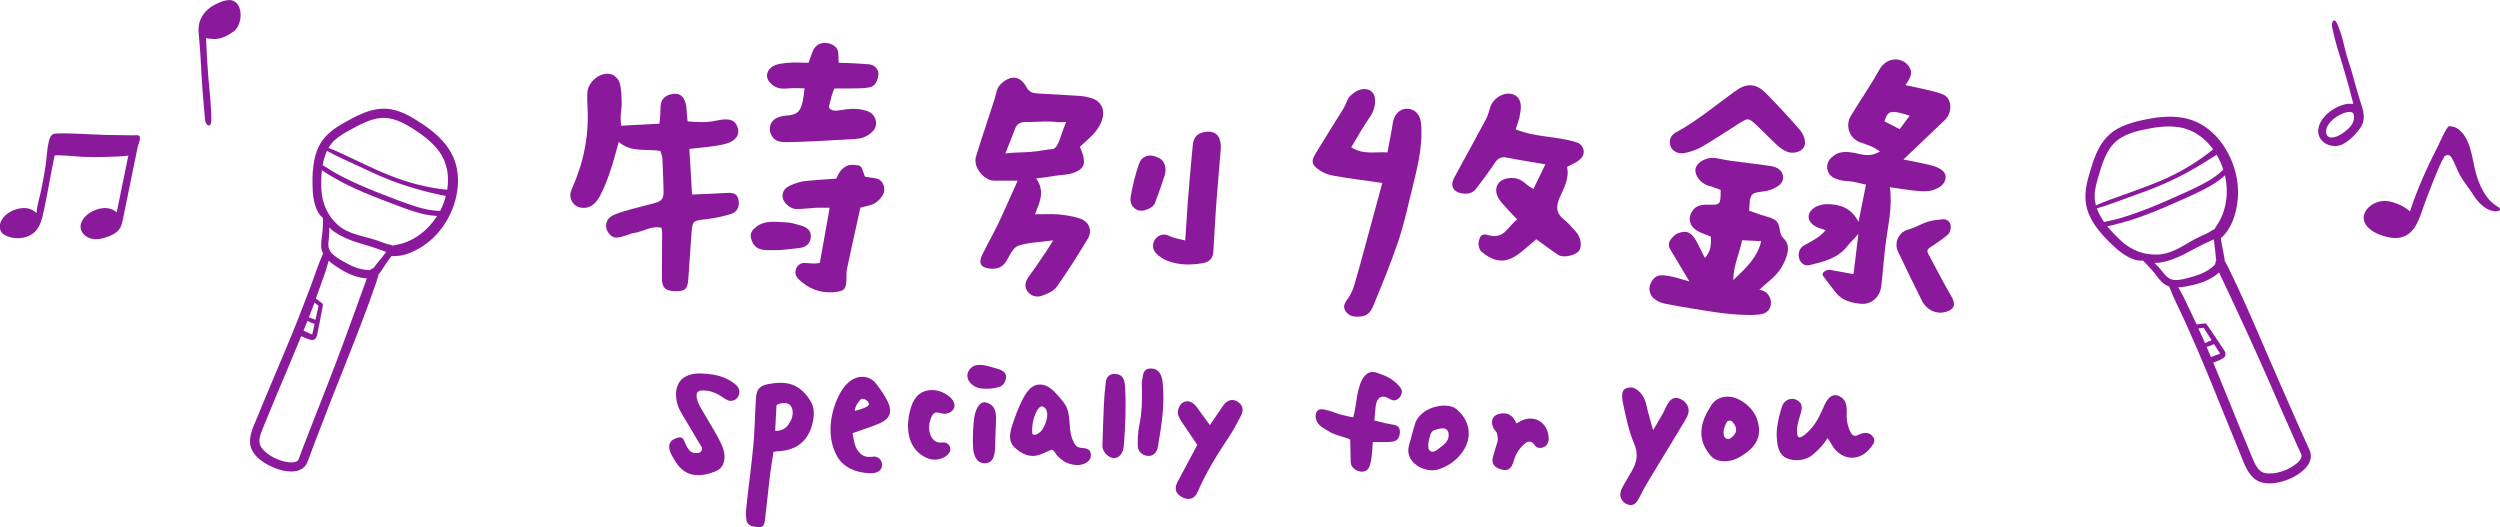 <?xml version="1.0" encoding="utf-8"?>
<!-- Generator: Adobe Illustrator 24.0.1, SVG Export Plug-In . SVG Version: 6.00 Build 0)  -->
<svg version="1.1" id="logo" xmlns="http://www.w3.org/2000/svg" xmlns:xlink="http://www.w3.org/1999/xlink" x="0px" y="0px"
	 viewBox="0 0 1947.1 410.6" style="enable-background:new 0 0 1947.1 410.6;" xml:space="preserve">
<style type="text/css">
	.st0{fill:#8A1A9B;}
</style>
<g>
	<path class="st0" d="M1194.3,147.2c3.3-6.7,6.1-12.5,9.3-19.2c-11-1.9-20.7-3.4-30.3-5.3c-4.8-0.9-7.2,1.2-9.6,4.9
		c-4.3,6.7-9.3,12.9-14,19.3c-2.4,3.2-5.7,4.2-9.7,3.9c-8.2-0.8-11-5.7-7.2-12.8c8.2-15.2,16.6-30.2,24.7-45.5
		c1.5-2.8,2.2-6.1,3.2-9.2c1.7-5.4,7.8-10.1,13.4-10.4c6.3-0.3,10.4,3.6,10.4,10.2c0,2.9-0.6,5.9-1.2,8.7c-0.7,2.8-1.7,5.5-2.8,8.9
		c15.5,6.5,32.5,5.2,47.8,10.3c4.8,1.6,6.8,7.6,3.7,11.6c-2.7,3.4-7.4,5.2-11.5,7.4c1.9,8.9-2.4,16.3-5.7,23.7
		c-3.1,6.9-3,12.5,3.5,17.5c3.4,2.6,6.1,6.1,9.1,9.3c3.7,3.9,4.9,11,2.6,14.6c-2.4,3.6-12.1,6.1-16.2,3.5c-5.8-3.7-11.3-8-17.3-12.3
		c-3.2,2.8-6.5,5.5-9.7,8.3c-6.2,5.3-13,9.9-21.5,7.8c-4.2-1-8.4-3.7-11.7-6.6c-1.7-1.5-2.4-5.7-1.9-7.7c1-4.2,2.2-6.6,7.4-5
		c12.1,3.6,15.2-6.3,22.5-12.3c-3.3-3.4-6.2-6.4-9-9.5c-2.2-2.5-4.5-4.9-6-7.8c-3.4-6.9,0-13.5,7.6-14.6c6-0.9,9.5,0,15.6,5.4
		C1190.6,145.1,1191.9,145.8,1194.3,147.2z"/>
	<path class="st0" d="M1076.6,142.5c-13.9-2-26.2-3.5-38.3-5.7c-4.2-0.8-8.3-2.4-11.7-5c-5.1-3.7-5.4-6.7-2-12.2
		c7.2-11.9,14.7-23.6,22-35.5c1.9-3.1,2.6-7.2,5.1-9.5c3.7-3.4,8-6.1,13.1-5c3.4,0.7,5.8,3.7,6.1,7.1c0.4,5.1-0.8,10.1-4.4,15.1
		c-5.1,7.2-9.3,15.1-14.1,22.9c9.3,6,18.3,3.4,28.2,4c1.4-7.7,3-15,4.1-22.5c0.9-6.8,5.4-11.7,11.2-11.5c6.4,0.2,10.3,4.7,10.9,11.7
		c1.6,19.2-3.8,37.5-8.2,55.8c-3,12.5-5.9,25.1-10.1,37.3c-5.7,16.6-12.4,32.9-19.1,49.1c-1.6,3.8-4.3,7.5-9.4,7.9
		c-4.5,0.4-8.7,0.3-11.7-3.7c-3.1-4.2-0.6-7.3,1.8-10.7c1.9-2.7,3.3-5.8,4.3-8.9c3-9.8,5.6-19.6,8.3-29.5
		C1067.3,176.7,1072,159.5,1076.6,142.5z"/>
</g>
<g>
	<path class="st0" d="M1405.1,191.1c5.6-3.2,11.8-5.9,16.8-11.8c-3.6-1.3-5.8-1.8-7.6-2.8c-7-3.7-7.7-10.4-1.1-14.8
		c2.3-1.6,6.5-2.7,9.3-2.7c10,0,19.1,2.4,25,13.8c2.1-10.6,3.9-19.4,5.8-29c-4.2-0.8-9.1-2.5-14.2-2.7c-4.2-0.2-8-1.1-11.2-2.8
		c-5.6-3.1-6.5-10.7-1.9-15.2c5.3-5.3,10.9-5.8,21.6-3.3c5.4,1.3,10.4,1.8,16.6-1.8c-4.6-3.6-10.1-5.3-15.5-7.2
		c-8.3-3-11.8-12.9-7.2-20.5c1.4-2.3,2.8-4.7,4.3-7c5.9-9.5,12.3-18.8,17.7-28.6c6.1-11.2,18.3-10.2,23.2-3
		c3.7,5.3,0.8,9.3-2.6,14.6c5,1.1,8.7,1.8,12.5,2.7c5.7,1.4,11.7,2.4,17,4.7c6.7,2.9,7.2,13.9,1.3,19.6c-10.4,10-20.9,20-32.4,30.9
		c7.9,1.6,14.8,2.9,21.7,4.6c2.8,0.7,5.7,1.8,8,3.5c4.8,3.5,3.9,9.4-0.9,12.9c-5.9,4.3-12.5,4.1-19.1,3.4
		c-6.6-0.6-13.1-1.8-20.3-2.8c2.1,14.8-1.2,28.6-3.1,42.6c-1.5,11.5-2.2,23-3.6,34.5c-1,8.4-7.6,14.5-15.9,13.7
		c-7.2-0.7-14.5-2.4-19.4-8.6c-3.3-4.1-4.3-5.6-7.5-9.7c4.3,5.6,0,0-2.5-3.4c-1.8-2.4,2.6-5.2,5.5-4.7c5.9,1.1,11.7,2.1,18.2,3.3
		c1.3-10.4,2.5-20.9,3.8-31.4c-2.6,3.4-6,6.2-8.6,9.6c-7.5,9.6-18.6,12.2-29.6,14.8c-4.7,1.1-8.4-2.9-8.3-8.1l0,0
		C1400.9,195.3,1402.5,192.6,1405.1,191.1z M1479.5,100.6c2.6-3.5,5.1-6.9,7.8-10.5c-14.8-4.7-16.9-4.2-19.6,4.4
		C1471.4,96.4,1475.2,98.4,1479.5,100.6z"/>
	<path class="st0" d="M1362.3,164.1c4.7,1.6,9,3.3,13.4,4.5c8.1,2.3,9.6,3.9,10.7,11.7c0.3,1.7,1.1,3.8,2.3,4.9
		c4.6,4.3,4.5,9.1,2.7,14.6c-2.5,7.5-6.8,13.6-12.9,18.6c-2.8,2.3-5.5,4.8-8.3,7.3c10.4,1,12.5,15.6,3.1,18.6
		c-8,2.5-31.3-0.1-39.1-1.4c-12.3-2-24.7-3.8-37-6.3c-3.5-0.7-6.7-2-9.2-4.2c-3.6-3.2-4.3-8.5-2-12.6c3.1-5.5,6.4-6.2,14.5-4.7
		c4.4,0.8,8.7,2.3,15.3,4.1c-5.5-9.1-10.2-16.9-15.1-25.2c-1.4-2.4-1.2-5.4,0.6-7.6c1.7-2,3.3-3.8,5.3-4.6c6.9-2.9,11-0.7,14.7,6.2
		c2.2,4,4.1,8.2,6.5,12.9c4.8-5.2,5-10.6,4.6-16.7c-4.7-2-10.3-3.2-13.9-7.2c-2.9-3.2-3.2-8-1-11.8c2.5-4.3,6.3-6,12.4-5.8
		c10.2,0.2,10.2,0.2,10.2-11.5c-2.5-0.9-5.2-1.9-7.9-2.9c-0.3-0.1-0.7,0-1-0.1c-6.8-2-11.7-8.4-10.6-13.7c1.1-5,8.7-9.1,15.4-8.1
		c3.9,0.6,7.8,1.5,11.7,2.1c9.8,1.3,19.7,2.5,29.5,3.8c2.2,0.3,4.6,0.7,6.6,1.7c5.7,2.8,6.8,9.9,1.7,13.7c-3,2.3-7,3.9-10.7,4.5
		C1363.1,150.4,1363.1,150.1,1362.3,164.1z M1356.8,187.1c-2,10.5-6.7,19.4-6.9,31.1c10-9.5,18.8-17.5,21.8-30.4
		C1366.7,187.6,1362.5,187.4,1356.8,187.1z"/>
	<path class="st0" d="M1306.6,118.9c-7.1-2-8.3-11.8-1.9-15.4c0,0,0.1,0,0.1-0.1c16.7-9,31.1-21.2,46.3-32.2
		c9.2-6.7,16.4-6.6,24.5,1.6c9,9.2,17.9,18.7,26.3,28.5c2.3,2.7,4.2,7.1,3.9,10.5c-0.4,5.7-8,8.8-14.4,6.2c-3-1.2-5.6-3.4-8-5.6
		c-5.1-4.7-9.9-9.8-15-14.6c-6.8-6.3-6.8-6.2-15-1c-9.2,5.9-18.3,11.9-27.7,17.4c-3.9,2.3-8.4,3.8-12.8,4.8
		C1310.7,119.6,1308.6,119.5,1306.6,118.9z"/>
	<path class="st0" d="M1502.4,193.3c-1.2,0.8-1.6,2.5-0.9,3.8c6.1,11.4,11.9,22.7,18.3,33.7c3.5,6,2.7,9.9-3.9,12
		c-7.3,2.3-15.2-1-19.1-8.7c-6.2-12.5-12.3-25-18.5-38c-3.2-6.6,0-14.5,6.9-17c0.5-0.2,1-0.3,1.5-0.5c5.1-1.4,9.7-4.3,14.7-5.9
		c3.7-1.2,7.7-1.5,11.6-1.9c3.6-0.4,5.9,2,6.3,5.1c0.3,2.2-0.6,5.5-2.2,6.8C1512.9,186.4,1508.1,189.4,1502.4,193.3z"/>
</g>
<g>
	<path class="st0" d="M536.9,116c0.7,11.9,1.4,23.4,2.1,35.5c9.1-0.4,17.6-0.6,26.1-1.2c6.3-0.5,8.9,0.6,10,5
		c1.2,5-0.6,9.7-5.6,11.3c-6.3,2-12.8,3.3-19.3,4.1c-10.8,1.3-10.9,1-11.7,11.7c-0.8,11.6-1.6,23.2-2.4,34.7
		c-0.5,8.1-2.5,9.9-10.4,9.7c-7.5-0.2-10.2-2.8-10.2-10.2c0-11.6,0.2-23.2,0.2-34.9c0-1.3-0.3-2.6-0.5-4.3
		c-8.2-1.9-14.8,3.4-22.1,4.2c-1.6,0.2-3.2,1-4.7,1.5c-8.6,2.8-11.1,3-14.8-2.2c-2.9-4.2-1.7-9.9,2.6-12.5c2.3-1.4,5-2.3,7.7-3.2
		c8.1-2.6,16.5-4.4,24.8-6.7c7.2-1.9,8.4-3.7,8.1-11.3c-0.3-7.9-0.5-15.8-0.9-23.7c-0.1-1.9-1-3.8-1.6-5.9
		c-10.7-2-22.4,1.6-32.4-7.1c-2.3,8-4,15.3-6.5,22.4c-2.2,6.6-4.7,13.1-7.9,19.3c-3.8,7.4-8.9,10.6-15.2,9.5c-6.3-1-9.9-8-7.2-13.8
		l0-0.1c9.2-20.3,13.7-41.4,12.5-63.7c-0.2-3.7-0.3-7.3-0.2-11c0-9.1,10-17.6,18.6-15.3c2.7,0.7,5.8,4,6.6,6.7
		c1.4,5,1.5,10.4,1.6,15.6c0.1,3.6-0.7,7.3-0.8,10.9c-0.1,2.3,0.2,4.6,0.3,6.9c9.9-0.5,19.3-1,29.9-1.6c0.3-3.9,0.9-7.7,0.8-11.5
		c-0.2-6.6,2.8-10.6,9.3-11.6c5.6-0.9,8.8,1.4,10.5,7.9c0.6,2.2,0.5,4.6,0.7,6.9c0.2,2,0.4,3.9,0.6,6.5c7.6,0.7,15.1,1.1,22.5-0.6
		c10.1-2.2,14.7-0.6,16.6,5.8c1.8,5.9-2.2,10.9-11.7,12.9C555,114.3,546.8,114.8,536.9,116z"/>
	<path class="st0" d="M600.6,104.9c-2.4-4.7-0.7-10.5,4.1-12.9c2.2-1.1,4.6-1.7,7.2-1.9c8.8-0.7,11.2-2.6,13.1-10.5
		c0.8-3.1,1-6.4,1.6-10.8c-4.9,0-9.2-0.4-13.4,0.1c-6.2,0.7-11-1-14.4-5.7c-1.5-2.1-1.9-5-0.8-7.3c2.6-5.5,8.7-6.3,14.7-6.9
		c5.6-0.6,11.2-0.1,17-0.1c1.2-3.3,2.2-6.1,3.2-8.8c1.9-5.1,6.4-7.2,11-6.6c4.1,0.5,8.8,2.9,9,8c0.2,4.9,0.1,3.3,0.3,7.4
		c4.6,0,19.1,0.7,23.7,1.2c4.8,0.5,7.6,4.4,7.2,8.1c-0.3,3.2-1.3,6.5-4.1,8.7c-2.1,1.6-7.9,1.8-10.8,1.9c-6.3,0.2-12.6,0.1-19.3,0.1
		c-2.2,4.4-2.9,9-4.1,13.3c-0.9,2.9,2.6,4.1,5.6,4c0.5,0,1.1-0.1,1.8-0.2c7.9-1.3,14.5-2.1,22.3,0.5c6.6,2.2,8.8,10.5,4.8,15.1
		c-2.3,2.7-4.9,4.3-8.1,5.5c-3.9,1.5-10.1,1.3-14.3,1.6c-14.6,0.9-29.2,1.7-43.8,2C606.4,110.9,603.2,109.8,600.6,104.9z"/>
	<path class="st0" d="M627.2,204.8c3.7,0.3,7.5,0.8,11.3,0c2.5-14,5-28.1,7.7-43c-4.5,0-7.3-0.1-10.2,0c-5.3,0.3-10.5,1-15.8,1
		c-4.6,0-10-4.8-10.6-8.9c-0.8-5.2,2.4-8.1,6.7-9.8c3-1.3,6.2-2.4,9.5-2.9c7.9-1,19.4-1.6,25.5-2.1c2.2-5.1,4.4-8.1,8.5-10
		c2.3-1.1,5.4-0.7,8.2-0.4c1.5,0.1,2.8,1.1,3.3,2.5c0.9,2.3,1.6,4.3,2.4,6.4c3.8,0.8,6.5,0.8,9.3,1.5c4.5,1.2,6.2,6.2,5.6,10
		c-0.6,3.3-3.8,6.9-6.8,8.9c-3.1,2.1-7.4,2.5-11.7,3.7c-3.5,15.9-7.1,31.9-10.5,48.1c-0.5,2.2-0.2,4.6-0.3,7
		c-0.3,8.8-1.6,10.1-10.5,10.8c-10.1,0.7-19.2-2.7-27-10.3C616.9,212.5,620.4,204.3,627.2,204.8z"/>
	<path class="st0" d="M604.9,194.8c-2.7,0-5.3,0.1-8,0c-6.9-0.3-10.5-3-12-9.4c-0.9-3.6,0.9-6.2,3.8-8.5c7.3-5.9,15.8-3.9,24-3.7
		c3.6,0.1,7.1,1.4,10.6,2.3c4.5,1.2,8.4,3.5,8.2,8.6c-0.1,4.7-2.9,8.1-7.9,8.9C617.5,193.9,605,195.1,604.9,194.8z"/>
</g>
<g>
	<path class="st0" d="M807,139c7.1,9.9,2.8,18.5-0.9,27.9c6.8,0,12.7-0.4,18.6,0.1c5.5,0.5,11.2,1.5,16.4,3.2
		c7.1,2.3,10,9.4,6.1,15.8c-7.7,12.7-15.6,25.3-24.2,37.4c-2.4,3.4-7.4,5.5-11.7,7c-4.3,1.5-9-0.1-11.4-4c-2.2-3.5-1.3-7.5,1.4-11.1
		c4.6-6.1,8.8-12.5,13.1-18.8c1.6-2.4,3.1-4.9,5.9-9.3c-10.4,1.4-19.2,1.6-27.3,4.2c-3.8,1.3-6.4,7.1-8.8,11.3
		c-3,5.4-7.4,7.1-13.1,6.5c-7.2-0.7-9.3-4.2-6.1-10.8c4.1-8.3,8.7-16.4,12.7-24.7c4.9-10.3,9.4-20.8,14.9-33c-7.5,0-13,0.1-18.5,0
		c-8.1-0.2-16.3-10.8-14-18.6c4.6-15.1,9.8-30.1,14.6-45.2c1.3-4,1.3-8.1,4.8-11.5c7.5-7.1,15-6.7,19.9,2.4c2.1,3.9,4.9,4.8,8.8,5
		c11.2,0.5,22.5,1.3,33.7,2c2.6,0.2,5.2,0.8,7.7,1.5c7.8,2.2,11.2,8.7,8.9,16.5c-2.8,9.5-10.4,15-17.5,21.5c0.7,1.7,1.5,3.4,2.1,5.3
		c2.7,8.3,0.9,12.3-7.5,15.2c-3.7,1.3-7.8,1.3-11.7,1.8C818.7,137.5,813.5,138.1,807,139z M783,119.5c9.1-1,11.3-0.6,18.5-1.1
		c8.5-0.6,15.3-2.3,17.7-2.2c3.6,0.1,5.6-5.9,6.9-9.7c0.9-2.8,2.9-8.4,4.3-11.6c-4.3,0.7-9.6-0.1-12-0.2c-7.3-0.3-11.8,0.5-19.1,0.3
		c-4.6-0.1-7.5,1.4-9,6C788.4,106.3,786,111.8,783,119.5z"/>
	<path class="st0" d="M900.7,197.6c-6.7-6.5,0.3-17.6,9-14.3c0.7,0.3,1.4,0.6,2.1,0.9c3,1.5,6.6,1.8,11.3,3.1
		c0.7-10.9,1.3-20.4,2-29.8c1.2-14.9,2.4-29.8,3.9-44.6c0.6-6.2,3.7-9.1,9.2-10.1c7.1-1.3,11.7,1.9,12.5,9.1c0.3,2.9,0,6-0.3,8.9
		c-1.1,13.5-2.3,27-3.3,40.6c-0.8,11.6-1.4,23.2-2.1,34.8c-0.3,5-3.1,7.8-8,8.7c-10,1.8-20,1.6-29.3-2.4
		C905.1,201.2,902.7,199.6,900.7,197.6z"/>
	<path class="st0" d="M907,128c1.1,2.9,1,6.1,0,9c-2.5,7.3-4.9,14.5-7.7,21.6c-1.5,3.6-9.2,6.5-12.8,5.2c-4.9-1.7-6.7-6.2-5.9-10.4
		c1.5-8.7,3.6-17.5,6.5-25.8c1.9-5.6,7.1-7.5,11.9-6C903.5,123,905.8,124.6,907,128z"/>
</g>
<path class="st0" d="M586.1,409.9c-2.5-0.5-4.5-2.5-4.8-5.1c-0.3-2.4-0.5-4.6-0.3-6.9c1.7-16.9,4.1-33.7,5.7-50.6
	c1.1-11.4,1.2-22.9,1.9-34.4c0.3-4.7,0.2-9.9,5.3-12.4c2.6-1.2,5.7-1.6,8.6-2c12.1-1.6,21.4,1.7,28.8,13.9
	c3.4,5.6,2.8,11.8,1.5,17.4c-3.4,14.1-13,21.2-27.5,21.7c-0.7,0-1.4,0.2-2.9,0.5c-0.8,5.6-1.8,11.4-2.6,17.3
	c-1.3,10.9-2.5,21.8-3.7,32.8C595.4,410.7,594.4,411.5,586.1,409.9C586.1,409.9,586.1,409.9,586.1,409.9z M603.7,335.6
	c6.9,0.1,9.8-3.4,12.1-7.8c2-3.8,2.8-10.6-1.7-13.2c-1.3-0.8-2.9-0.7-4.4-0.6c-2,0.2-3.3,0.4-4.9,1.5
	C604.4,321.7,604.1,328.2,603.7,335.6z"/>
<path class="st0" d="M819.4,350.3c-0.5-0.1-0.9,0.1-2,0.6c-4.8,2.1-9.5,4.8-14.9,4.1c-4.6-0.6-8.7-3.2-12.1-6.3
	c-5.9-5.5-3.6-12.8-1.4-19.4c1.9-5.6,4-11.2,6.6-16.5c3.3-6.7,7.7-14.7,16.6-13.1c3.8,0.7,7,3.2,9.6,6c2.5,2.8,5.3,5.7,7.4,8.8
	c5.4,8,2.6,18,5.7,26.7c0.8,2.1,1.7,4.4,3.2,6c2.8,3.1,9.8,0.1,11.3,5.3c0.5,1.9,0.2,4.2-0.9,5.7c-1.8,2.5-5.8,3.9-8.7,4
	c-4.1,0.1-8.2-1-11.6-3.2c-1.7-1.1-3.3-2.5-4.7-4C822.3,353.7,821.1,350.9,819.4,350.3z M814.2,329.9c2-5.2,2.5-11.6-2.2-13.3
	c-3.5-1.3-8.7,9.9-8.1,20c0.2,4.1,4.7,1.1,6.2-0.1C811.5,335.3,813.1,332.8,814.2,329.9z"/>
<path class="st0" d="M1054.9,365.3c-1.7-1.3-2.8-3.1-2.9-5.2c0,0-0.4-17.3-0.4-17.5c0-0.7-4.4-1.9-5-2.1c-2.1-0.7-4.2-1.3-6.3-2
	c-2.3-0.8-4.5-1.9-6.5-3.2c-2.2-1.4-4.4-2.5-6.3-4.4c-2-2.1-3.1-4.8-2.8-7.8c0.2-1.4,0.8-2.9,2-3.7c1.4-1,3.3-0.7,5-0.4
	c3.9,0.8,7.7,2.3,11.4,3.6c1,0.3,10.8,2.7,10.9,2.3c2.1-7.3,2.1-13.9,4-21.2c1-3.8,2.1-7.6,4.7-10.7c1.3-1.6,3-2.8,5-3.2
	c1.8-0.3,3.6,0.1,5.3,0.7c3.5,1.2,6.9,2.5,10,4.4c1.9,1.2,3.7,2.6,5.3,4.3c1.5,1.5,3.2,3.1,3.5,5.3c0.4,3-2.3,6.9-5.5,7.3
	c-2.2,0.2-4.1-1.2-6-2.1c-1.4-0.6-3-1.1-4.5-0.6c-3,0.9-4,4.8-4.4,7.5c-0.1,0.9-1,10.9-1,10.9c2.8,0.7,5.5,1.4,8.1,2
	c2.3,0.5,4.6,0.9,6.9,1.3c3.2,0.6,5.1,2.2,4.9,5.9c-0.2,3.5-1.4,6.2-4.9,7.1c-3.2,0.8-7.8,0.4-12.1,0.5c-1.9,0.1-2.6-0.2-4.1,0
	c-0.3,4.3-0.7,17.9-3.9,21.2C1062.9,368.3,1058,367.7,1054.9,365.3z"/>
<path class="st0" d="M524.8,357.3c-4.3-6.5-5.6-12.9,0.8-15.6c3.6-1.6,6-1.7,7.4,1.9c0.4,1,0.8,2,1.3,3c2.6,5.1,4.3,6.6,9.4,6.2
	c2.3-0.2,3.8-2.7,2.7-4.8c-0.5-0.9-1.2-1.8-1.7-2.7c-4.3-7.5-8.9-14.8-13.2-22.2c-3.3-5.7-4.7-8.9-5-15.6c-0.2-5,1.9-10.6,5.8-13.2
	c6.1-4.2,12.9-3.6,19.4-3c7.6,0.7,15,3,21.1,8.1c2.6,2.2,3.9,5.1,2.6,8.4c-1.1,2.9-3.7,4.6-6.8,4.4c-1.7-0.1-3.4-1.2-4.9-2.2
	c-5.5-4-11.3-6.4-18.1-5.8c-1.7,0.2-3.1,1.6-3.1,3.4c0,5.8,3.6,10.3,6.2,15c4.1,7.3,8.8,14.3,12.4,21.8c2.1,4.4,4,9.1,2.9,14.5
	c-0.9,4.4-3.1,6.7-7,8.3C543.8,372.4,532.2,371.4,524.8,357.3z"/>
<path class="st0" d="M664,337.4c0.8,3.6,1.1,7.6,2.6,10.9c2.2,4.8,5.9,8.2,11.9,7.5c0.6-0.1,1.3-0.1,1.9-0.2
	c7.5-0.2,9.2,10.3,2,12.4c-2,0.6-4.2,0.7-6.3,0.5c-9.5-0.6-19.1-4.3-24-12.9c-7.7-13.6-6.2-30.2-0.3-44.2
	c3.1-7.5,9.2-16.9,18.1-17.8c5.2-0.6,9.5,1.4,12.6,5.4c3.3,4.4,6.6,8.9,8.9,13.8c3.7,7.8,2,13-5.6,16.6
	C679.2,332.4,672.1,334.4,664,337.4z M665.8,320c6.5-1.7,11.8-3.6,10.9-5.8c-1.7-4-5.9-4.2-6.8-2.7
	C669.1,312.6,665.7,316.2,665.8,320z"/>
<path class="st0" d="M1295.3,321.7c1.6-3.2,2.8-6.6,5.2-9.4c2.4-2.7,5.2-3,8.4-1.5c4.6,2,7.2,6.7,6,11.2c-0.5,1.9-1.6,3.8-2.6,5.6
	c-9.8,16.3-19.7,32.5-29.5,48.8c-1.8,2.9-3.4,5.9-4.9,9c-2.8,5.8-4.7,8.2-8.3,7.9c-4.1-0.3-7.3-3.7-7.6-7.7
	c-0.3-3.3,1.8-6.3,3.3-9.1c3-5.7,7.6-11.6,9-17.9c1-4.7,0.1-9.4-1.8-13.7c-4-9.3-6-19.6-8.2-29.6c-0.7-3.4-1.4-6.6-0.5-10.1
	c0.7-3,6.3-4.5,9.5-2.7c5.3,3,7.9,7.7,9.1,13.6c1.4,6.4,3.5,12.7,5.1,19c2.3-4,4.7-8,7-12C1294.8,322.6,1295.1,322.1,1295.3,321.7z"
	/>
<path class="st0" d="M932.5,346.5c-4.4-6.5-8.4-12.3-12.4-18.3c-1-1.6-2-3.3-2.5-5.1c-1-3.1,0.9-7.8,3.6-9.5c3.1-2,6.1-1,8.6,1
	c1.8,1.5,3.1,3.6,4.5,5.5c2.5,3.4,5,6.9,8,11c3.9-5.7,7.1-10.6,10.5-15.4c3-4.2,7.1-5.3,10.9-3c4.1,2.5,5.3,6.4,2.8,11.2
	c-3.2,6.1-6.5,12.3-10.4,18c-8.8,13.2-17,26.6-23.3,41.2c-2.3,5.4-6.8,6.8-11.8,4.3c-5.6-2.8-6.7-6.9-3.7-12.4
	C922.4,365.5,927.4,356,932.5,346.5z"/>
<path class="st0" d="M1423.3,341.2c-3.7,6.2-7.2,9.2-11.4,12.9c-5.2,4.7-14.3,5.5-20.6,2.7c-5.4-2.4-6.8-8.5-7.3-13.8
	c-0.3-3.4-0.4-6.7,0.1-10.1c0.7-5.5,2.1-11,3.8-16.3c2.2-6.7,10.6-8.1,14.6-2.3c1.2,1.7,0.8,4.9,0.1,7.2c-2.9,9.8-3.4,11.4-2.8,16.9
	c0.8,6.7,10-3.7,11.3-5.2c4.7-5.6,7.2-11.8,10.2-18.4c1.3-2.8,3.6-6.2,6.8-6.9c3.3-0.7,7.1,1.7,8.7,4.5c1.6,2.9,1.6,6.4,1.5,9.6
	c-0.2,5.5,0.7,10.8,3.7,15.8c0.9,1.5,2.8,2.1,4.4,1.3c1.3-0.6,2.5-1.2,3.7-1.5c3.4-0.9,6.7-0.5,8.9,2.9c2,3.1-0.1,5.5-1.7,7.7
	c-8.9,12.1-23.9,10.8-31.1-2.6C1425.5,344.1,1424.4,342.8,1423.3,341.2z"/>
<path class="st0" d="M1134,318.4c11.5,9.3,12.6,22.6,5.4,33.1c-4.8,6.9-11.1,11.5-19.2,14.1c-8.3,2.6-20-2.4-22.7-10.8
	c-0.2-0.6-0.4-1.3-0.5-1.9c-0.7-3.9,1-8,2-11.8c1.1-4.3,2.3-8.7,3.7-12.9C1109.1,315.6,1127.8,313.4,1134,318.4z M1114.7,337.1
	c-0.7,1.3-1,2.8-1.4,4.1c-0.7,2.5-1.1,5.1-0.8,7.7c0.2,1.7,1.8,3.1,3.5,2.9c2.5-0.3,4.5-2.4,6.5-3.9c2.1-1.6,4.2-3.4,5.2-5.9
	c0.9-2.3,1-6.3-1.5-7.8c-1.9-1.1-4.7-0.4-6.7,0.1c-1.1,0.3-2.2,0.5-3.2,1.1C1115.6,335.8,1115.1,336.4,1114.7,337.1z"/>
<path class="st0" d="M734.2,344.6c4.3-0.5,7.5,4,5.3,7.7c-1.1,1.8-2.7,3.3-5.1,4.3c-5.5,2.4-10.5,1.6-15.6-1.5
	c-13.3-8.1-13.5-25.7-8.9-39c1.2-3.5,3.1-6.8,6-9.1c4.2-3.3,10.1-3.9,15.2-2.5c4.7,1.3,12,5.5,12.3,11.1c0.3,4.5-5.2,7.2-9,6.6
	c-1.2-0.2-2.3-0.6-3.5-0.8s-2.5-0.2-3.5,0.5c-0.7,0.5-1.2,1.3-1.6,2.1c-2.5,5.1-3.3,11.9-0.1,16.8C728,344.3,730.9,345,734.2,344.6z
	"/>
<path class="st0" d="M1167.7,322.3c7.2-1.6,10.9,1.7,13.3,7.5c0.6-0.3,1.3-0.6,1.8-1c10.8-6.8,22.7-0.7,23.4,12.2
	c0.4,6.3-5.4,9.4-9.4,7.2c-1.5-0.8-1.8-2.5-3.3-3.5c-1.5-1-3.5-1-5,0.1c-4.7,3.6-8,8.4-9.7,14.6c-1.5,5.4-4.3,7.4-8.4,6.5
	c-6-1.2-9.1-4.4-7.7-9.8c1.4-5.4,2-6.5,3.6-12c0.6-2.1-0.1-6.4-0.8-7.5c-0.6-1-1.5-1.7-2.1-2.8c-0.8-1.5-1.4-3.3-1.4-5
	C1162,325.4,1164.4,323,1167.7,322.3z"/>
<path class="st0" d="M906,305.2c0.6,14.3-1.8,28.8-4.2,42.8c-0.8,4.6-3.6,7.2-7.5,7.1c-4.4-0.1-8.3-3.6-8.2-8.1
	c0-5.2,0.1-10.6,1.2-15.6c2.3-10.6,2.3-21.3,2-32c-0.1-2.3,0.5-4.7,0.9-7c0.5-3.6,2.6-5.5,6.3-5.4c5.8,0.1,8.1,4.6,8.9,9.7
	C905.7,299.4,905.9,302.3,906,305.2z"/>
<path class="st0" d="M861.3,297.1c0.3-3.4,3.2-6,6.5-5.9c6.2,0.1,8.1,3.2,8.5,10.7c0.8,15.3,0.2,30.6-1.1,45.9
	c-0.4,5.1-3.5,8.9-7.4,9c-4,0.2-9.3-4.8-9.2-9.4c0.2-11,0.8-21.9,1.2-32.9c0.1-2.6,0.3-5.2,0.5-7.8
	C860.6,303.5,860.9,300.3,861.3,297.1z"/>
<path class="st0" d="M757.9,348.7c-0.5-6.5-0.1-12.9,0.4-19.3c0.3-4.6,1.6-12,5.5-15.1c3.2-2.6,8.8,0.5,10.4,3.6
	c2.1,3.9,1.5,9,1.4,13.3c-0.1,5-0.5,9.9-0.5,14.8c-0.1,6.1-0.3,15.1-8.5,14.8c-6.3-0.2-8.2-6.4-8.7-11.7
	C757.9,348.9,757.9,348.8,757.9,348.7z"/>
<path class="st0" d="M754.3,296.1c-1.4-2.8-1.3-6.1,1.6-9.2c4.5-4.7,12.4-2.2,17.8-0.6c3.8,1.1,9.9,2.2,9.9,7.3c0,2.6-2,6.6-4.7,7.5
	c-5,1.7-10.9,2.2-16.1,1.2C759.1,301.5,755.8,299.1,754.3,296.1z"/>
<path class="st0" d="M1368.4,326.3c-3.3-9.5-14.3-17.6-23.2-17.4c0,0,0,0-0.1,0c-5.1,0.1-9.8,2.6-12.4,6.9c-0.7,1.1-1.3,2.2-2,3.3
	c-6.9,11.9-8.4,23.5,1,35.1c2.1,2.6,4.4,4.1,7.6,4.7c8.3,1.5,14.9-1.8,21.3-6.7C1368.7,346,1372.5,338,1368.4,326.3z M1342.6,339.2
	c-0.7-3.6,0.4-7,2.2-10.3c0.9-1.5,3-1.8,4.2-0.6c4.6,4.8,4.2,9-1.1,13C1346,342.7,1343.1,341.6,1342.6,339.2z"/>
<g>
	<path class="st0" d="M1798.7,350.3c-2.6-5.7-5.2-11.5-7.8-17.2c-9.2-20.8-18.4-41.7-27.4-62.6c-8.9-20.7-17.8-41.3-27.7-61.5
		c-0.8-1.7-1.8-3.4-2.7-5.1c-0.1-0.2-0.3-0.4-0.4-0.6c-0.1-2.4-0.8-5-1.2-7.4c-0.5-2.6-1.1-5.2-1.5-7.8c-0.1-0.9-0.2-1.7-0.3-2.6
		c6.9-5.8,10.5-15.1,12.2-23.7c1.8-8.9,1.5-18.3-0.7-27.1c-4.6-18.4-17.5-36.6-36.5-41.9c-10.6-3-21.7-2.1-32.4,0
		c-10.2,2-21.1,4.7-29.1,11.7c-7.7,6.8-11.6,16.5-14.5,26.2c-3.4,10.9-6.5,21.7-2.9,33c3.6,11.4,12.4,20.5,20.9,28.5
		c5.3,4.9,14.3,11.7,22.2,10.7c0.5,0.4,0.9,0.8,1.3,1.2c1.8,1.8,3.5,3.6,5.2,5.5c3,3.3,5.3,7.2,8.6,10.3c1.6,1.5,3.5,2.6,5.4,3.2
		c3.3,8.6,7.5,16.8,11.4,25.2c3.9,8.6,7.7,17.2,11.4,25.8c7.5,17.5,14.6,35.1,21.7,52.7c3.5,8.7,7.1,17.5,10.7,26.2
		c2.8,6.8,5.3,15,11.2,19.8c8.1,6.6,21.2,3.2,29.6-0.8C1793.4,367.9,1803.1,360.2,1798.7,350.3z M1634.3,165.2
		c-0.4-0.9-0.8-1.9-1.2-2.9c8.5-2.4,16.8-5.7,25.1-8.7c8.7-3.1,17.5-6.2,26-9.9c14.7-6.3,28.8-14.4,42.2-23.2
		c2.1,3.6,3.8,7.4,5.1,11.3c0,0.1,0.1,0.2,0.1,0.3c-5.1,5.1-11.3,8.9-17.7,12.1c-8.1,4.1-16.4,7.7-24.7,11.4
		c-8.8,3.9-17.6,7.5-26.7,10.7c-4.5,1.6-9,3-13.6,4.3c-3.3,0.9-6.9,1.4-10.2,2.4C1637.1,170.6,1635.6,168,1634.3,165.2z
		 M1631.4,152.2c0.1-5.2,1.6-10.3,3.1-15.3c2.5-8.3,5-17.1,10.6-23.8c5.9-7.1,15.2-10.1,23.9-12c9.2-2,18.7-3.5,28.1-2
		c11.1,1.7,20.2,8.4,26.6,17.2c-12.5,10.2-26.3,18.3-41.2,24.6c-8.2,3.5-16.7,6.5-25.1,9.6c-8.3,3-16.9,5.8-25,9.4
		C1631.7,157.4,1631.3,154.8,1631.4,152.2z M1651.6,187.2c-3.6-3.4-7.2-7-10.4-11c3.2-0.5,6.4-1.4,9.3-2.2c4.6-1.2,9.2-2.5,13.7-4.1
		c9.4-3.2,18.5-7,27.6-11c8.5-3.7,17.1-7.4,25.3-11.7c5.7-2.9,11.1-6.3,15.8-10.6c1.5,6.6,1.8,13.5,0.8,20.2
		c-0.6,4.2-1.8,8.3-3.5,12.2c-1.5,3.4-3.6,6.4-5.6,9.6c-1.8,0.6-3.3,1.9-5,2.8c-2.3,1.1-4.6,2.1-6.9,3.2
		c-10.1,4.9-19.6,12.8-31.2,13.6C1670.2,199,1659.7,194.9,1651.6,187.2z M1684.6,212.1c-2-2.6-4.2-5.1-6.7-7.3
		c2.1,0,4.3-0.2,6.2-0.6c5.6-1.1,10.9-3.2,16-5.7c5.1-2.5,10-5.4,15.1-7.9c2.4-1.2,4.9-2.2,7.3-3.4c0.5-0.3,1.1-0.5,1.6-0.8
		c0.1,0.5,0.2,0.9,0.3,1.4c0.3,2.3,0.6,4.6,0.8,6.9c0.2,2.3,0.4,4.6,0.7,6.9c0.1,0.6,0.2,1.1,0.2,1.5c-0.6,0.7-0.9,1.6-0.7,2.6
		c-0.2,0.3-0.5,0.6-0.9,1c-5.3,5.2-12.9,7.9-20,9.7c-3.5,0.9-7.3,1.9-10.9,1.7C1689.5,217.8,1687.1,215.2,1684.6,212.1z
		 M1712.2,255.8c1.4-0.1,2.8-0.3,4.1-0.5c2.1,3.2,4.1,6.5,6.2,9.7c-1.8,0.6-3.5,1.4-5.1,2.3C1715.7,263.5,1714,259.7,1712.2,255.8z
		 M1718.6,270.2c2-0.6,3.9-1.3,5.8-2.2c0.4,0.7,0.9,1.4,1.3,2.1c0.7,1.1,1.5,2.3,2.2,3.4c0.9,1.5,1.8,1.7,0.3,2.3
		c-2,0.8-4.1,1.4-6.2,2.3C1720.8,275.5,1719.7,272.9,1718.6,270.2z M1792,357.1c-0.6,1.3-1.8,2.7-3.2,3.8c-6.3,5.3-16.9,9.1-25,7.5
		c-1.6-0.3-3.8-1.7-5.1-3.4c-2.1-2.6-3.4-5.8-4.7-8.9c-3.5-8.3-7-16.7-10.4-25.1c-6.6-16.2-13.1-32.4-19.8-48.6
		c2.6-0.9,5.5-2,7.6-3.4c2.5-1.6,2.3-4,0.8-6.3c-4.4-6.9-9.1-13.5-13.6-20.2c-0.3-0.5-1-0.7-1.6-0.6c-2,0.3-4.1,0.4-6.2,0.8
		c-3.3-7.3-6.8-14.5-10.3-21.7c-1.2-2.4-2.6-4.8-4-7.2c4-0.1,8.1-1.1,11.8-1.9c7.1-1.7,14.5-4.6,20-9.7
		c7.9,16.7,15.7,33.4,23.4,50.2c9.6,20.9,18.7,42,27.9,63c3.2,7.3,6.4,14.6,9.7,21.9c1,2.2,2.1,4.3,3,6.5
		C1792.7,355,1792.6,355.7,1792,357.1z"/>
</g>
<g>
	<path class="st0" d="M239.6,359.5c2.2-5.7,4.3-11.4,6.4-17.1c7.9-20.6,15.9-41.2,24.1-61.6c8-20.2,16-40.5,23-61.1
		c0.6-1.8,1.1-3.5,1.6-5.3c0.1-0.3,0.1-0.5,0.1-0.7c1.6-1.7,2.9-3.9,4.2-5.9c1.4-2.1,2.8-4.3,4.4-6.4c0.5-0.7,1.1-1.3,1.6-2
		c8.7,0.7,17.5-3.2,24.6-7.9c7.3-4.8,13.5-11.6,18-19.1c9.5-15.8,13-37.1,3.6-53.7c-5.2-9.3-13.5-16.3-22.2-22.1
		c-8.4-5.6-17.6-11.2-27.9-11.9c-10-0.6-19.2,3.4-27.8,8c-9.8,5.2-19.3,10.5-24.6,20.6c-5.3,10.3-5.6,22.5-5.2,33.8
		c0.2,7,1.8,17.8,7.9,22.5c0,0.6,0.1,1.2,0.1,1.7c0,2.4,0,4.9-0.2,7.3c-0.2,4.3-1.3,8.6-1.2,12.9c0.1,2.2,0.6,4.1,1.5,5.9
		c-3.6,8.1-6.3,16.7-9.4,25c-3.2,8.5-6.5,17-9.8,25.5c-6.8,17.1-14,34-21.2,51c-3.5,8.4-7.1,16.8-10.5,25.3
		c-2.7,6.6-6.6,13.9-5.9,21.3c1,10,12.4,16.6,20.9,19.7C223.9,368,235.9,369.3,239.6,359.5z M253.5,120.3c0.4-0.9,0.7-1.9,1.2-2.8
		c7.4,4.2,15.4,7.6,23.1,11.2c8.1,3.8,16.2,7.7,24.6,11c14.4,5.8,29.6,9.9,44.8,13c-1,3.9-2.4,7.7-4.2,11.2c0,0.1-0.1,0.2-0.1,0.3
		c-7,0-13.8-1.6-20.4-3.8c-8.3-2.7-16.5-5.9-24.7-9.1c-8.6-3.3-17.2-6.9-25.6-10.9c-4.1-2-8.3-4.1-12.2-6.4
		c-2.8-1.6-5.7-3.7-8.7-5.3C251.8,125.9,252.5,123,253.5,120.3z M260.4,109.4c3.7-3.5,8.2-6,12.6-8.4c7.4-4,15.1-8.3,23.6-9.1
		c8.9-0.8,17.3,3.5,24.6,8.1c7.7,4.9,15.2,10.4,20.7,17.8c6.5,8.8,8.1,19.6,6.4,30c-15.5-1.5-30.5-5.5-45.1-11.3
		c-8.1-3.2-15.9-6.9-23.7-10.6c-7.8-3.6-15.5-7.6-23.6-10.7C257.1,113.1,258.6,111.1,260.4,109.4z M250.3,147.2
		c-0.2-4.8-0.1-9.7,0.4-14.6c2.5,1.8,5.3,3.4,7.8,4.9c4,2.3,8.1,4.6,12.2,6.6c8.6,4.2,17.5,7.9,26.4,11.3c8.4,3.2,16.8,6.6,25.3,9.3
		c5.9,1.9,11.9,3.2,18,3.5c-3.5,5.6-8,10.5-13.3,14.4c-3.3,2.5-6.9,4.5-10.8,6c-3.4,1.3-6.9,2-10.3,2.7c-1.6-0.8-3.6-0.9-5.3-1.5
		c-2.3-0.8-4.6-1.7-6.9-2.5c-10.3-3.5-22.2-4.6-30.7-12.1C255,168,250.7,158,250.3,147.2z M256,186.8c0.4-3.2,0.6-6.4,0.4-9.6
		c1.5,1.5,3.1,2.8,4.7,3.8c4.6,3.1,9.7,5.3,14.9,7.1c5.2,1.8,10.6,3.1,15.8,4.9c2.5,0.8,4.8,1.8,7.3,2.6c0.5,0.2,1.1,0.4,1.7,0.5
		c-0.3,0.4-0.5,0.8-0.8,1.1c-1.3,1.8-2.7,3.6-4.2,5.3c-1.4,1.7-2.9,3.5-4.2,5.3c-0.4,0.5-0.7,0.9-0.9,1.2c-0.9,0.1-1.7,0.5-2.3,1.3
		c-0.4,0-0.8,0.1-1.3,0c-7.2-0.1-14.2-3.4-20.3-7c-3-1.8-6.3-3.7-8.6-6.3C255.4,194,255.5,190.6,256,186.8z M245,235.7
		c1,0.9,2.1,1.7,3.1,2.5c-0.8,3.6-1.6,7.2-2.4,10.9c-1.6-0.8-3.4-1.4-5.1-1.9C242,243.3,243.5,239.5,245,235.7z M239.5,249.9
		c1.7,1,3.6,1.8,5.5,2.4c-0.2,0.8-0.3,1.6-0.5,2.3c-0.3,1.3-0.6,2.6-0.9,3.9c-0.4,1.7,0.1,2.4-1.4,1.7c-1.9-0.8-3.8-1.8-5.8-2.7
		C237.4,255,238.4,252.5,239.5,249.9z M230.4,359.6c-1.3,0.5-3.1,0.6-4.8,0.5c-8-0.7-17.8-5.3-22.3-12c-0.9-1.3-1.4-3.7-1.2-5.9
		c0.4-3.3,1.7-6.3,2.9-9.3c3.3-8.1,6.7-16.2,10-24.3c6.6-15.6,13.2-31.2,19.6-46.8c2.4,1.2,5.1,2.3,7.5,2.9c2.8,0.6,4.3-1.2,4.9-3.8
		c1.7-7.7,3-15.5,4.5-23.2c0.1-0.6-0.2-1.2-0.7-1.5c-1.5-1.2-3.1-2.5-4.8-3.7c2.7-7.3,5.3-14.6,7.8-21.9c0.8-2.5,1.5-5.1,2.2-7.6
		c2.8,2.7,6.3,4.8,9.4,6.8c6.1,3.7,13.1,6.7,20.3,7c-6,16.8-12.1,33.6-18.3,50.4c-7.7,20.9-15.9,41.6-24,62.3
		c-2.8,7.2-5.6,14.4-8.4,21.6c-0.8,2.2-1.5,4.4-2.4,6.5C232.3,358.6,231.8,359.1,230.4,359.6z"/>
</g>
<path class="st0" d="M108.4,105.8c-0.9-0.8-2.8-0.4-4.9-0.4c-6.8-0.1-13.6-0.2-20.4-0.3c-13.2-0.3-26.6-1.6-39.8-1.1
	c-4.3,0.1-5,4.9-5.8,8.7c-0.8,4.1-1,8.3-1.5,12.4c-0.8,7.1-2.2,13.9-3.5,20.9c-1,5.7-3.6,13.2-4.1,20c-0.5-0.5-1.1-1.1-1.7-1.5
	c-7.5-5.6-20.9-0.9-25.4,6.8c-1.3,2.2-1.8,4.8-1.2,7.3c0.3,1.3,1,2.4,1.9,3.3c0.6,0.5,1.3,0.9,2,1.3c5.8,3.1,13.4,3.1,19.3,0.1
	c7.6-3.9,9.2-11.7,10.9-19.4c1.3-5.9,2.3-11.8,3.5-17.7c1.6-8.3,3-16.6,4.8-24.9c0.2-1.1,19.1,0.7,21,0.8c6.3,0.3,12.7,0.3,19.1,0.1
	c1.3-0.1,17.2-0.3,17.4-1.3c-3,14.8-6,29.6-9.1,44.5c-5.6-5.2-14.8-3.8-21.2,0.5c-4,2.7-7.6,7.1-6.9,11.9c0.6,4.2,4.6,7.3,8.8,8.2
	c4.2,0.8,8.5-0.2,12.5-1.7c3.3-1.2,6.6-2.8,8.7-5.6c1.8-2.4,2.4-5.4,3-8.3c3.9-18.6,7.5-37.2,11.4-55.8c0.4-2,1.7-4.2,1.7-6.3
	C109.1,106.8,108.9,106.2,108.4,105.8z"/>
<path class="st0" d="M154.7,25c0,0.1,0,0.2,0,0.3c1.1,11.8,1.8,23.6,2.4,35.5c0.6,11,1.8,22.7,2.6,32.4c0.4,4.8,4.9,7,4.9,0.4
	c0-11.1-1.5-23.2-2.4-34.2c-0.8-10-1.4-20-1.7-30c0.3,0.2,0.6,0.5,1,0.5c8,1.3,12.7,0.1,20.6-5.5c6.3-4.5,8-20.2-0.5-23.8
	c-3.8-1.6-8.9,0.5-12.6,2.2C159.8,7,153.9,14.7,154.7,25z"/>
<path class="st0" d="M1945.1,160.8c-9.1-5.2-14.3-16.7-17-26.8c-2.9-11.1-3.8-27.3-14.5-34.1c-1.8-1.1-4.2-1.6-6.2-1.6
	c-1.7,0-7.9,14-8.8,15.9c-2.9,5.6-5.7,11.2-8.3,16.9c-5,10.9-9.6,22.1-13.3,33.5c-4.6-4-10.6-6.7-16.6-7.8
	c-13.4-2.5-27.7,12-13.7,22.4c4.2,3.1,10.2,5.1,15.3,5.9c13.7,2,19.7-7.2,23.6-18.6c3.1-9.1,6.6-18.2,10.2-27.2
	c1.3-3.3,2.7-6.6,4.1-9.8c0.9-2,2.2-4.8,3.6-7.1c1.2-2.1,4.2-2.2,5.5-0.2c3,4.5,4.3,9.7,7,14.4c3.1,5.3,7,10.1,10.3,15.2
	c3.7,5.7,8.5,11.1,15.4,12.6C1945.7,165.2,1949.7,163.5,1945.1,160.8z"/>
<path class="st0" d="M1840.3,85.6c-0.7-3.1-1.9-6.1-2.8-9.2c-3-9.7-5.4-19.6-8.6-29.3c-3.4-10.2-4.1-18.8-8.7-28.8
	c-2.2-4.9-4.8-1.4-3.7,3.5c2.5,11.7,4.9,18.7,8.2,29.5c3,9.8,5.7,19.7,8.2,29.7c-1.5-0.2-3.1-0.3-4.6-0.1
	c-9.5,1.2-22.4,10.4-22.8,20.8c-0.3,9.6,10.8,14.5,18.7,10.8c5.5-2.6,10.5-7.8,14-12.7C1841.5,95.2,1841.4,90.4,1840.3,85.6z
	 M1832.2,96.1c-1.8,3.5-5.3,6.1-8.5,8.2c-2.6,1.7-8.3,4.5-11,1.5c-2-2.3-0.7-6.7,0.8-8.9c2.1-3.1,5.3-5.6,8.6-7.3
	c2.2-1.2,7.9-3.7,10.3-1.7c0.7,0.6,0.9,1.6,1,2.6C1833.5,92.6,1833,94.4,1832.2,96.1z"/>
</svg>
